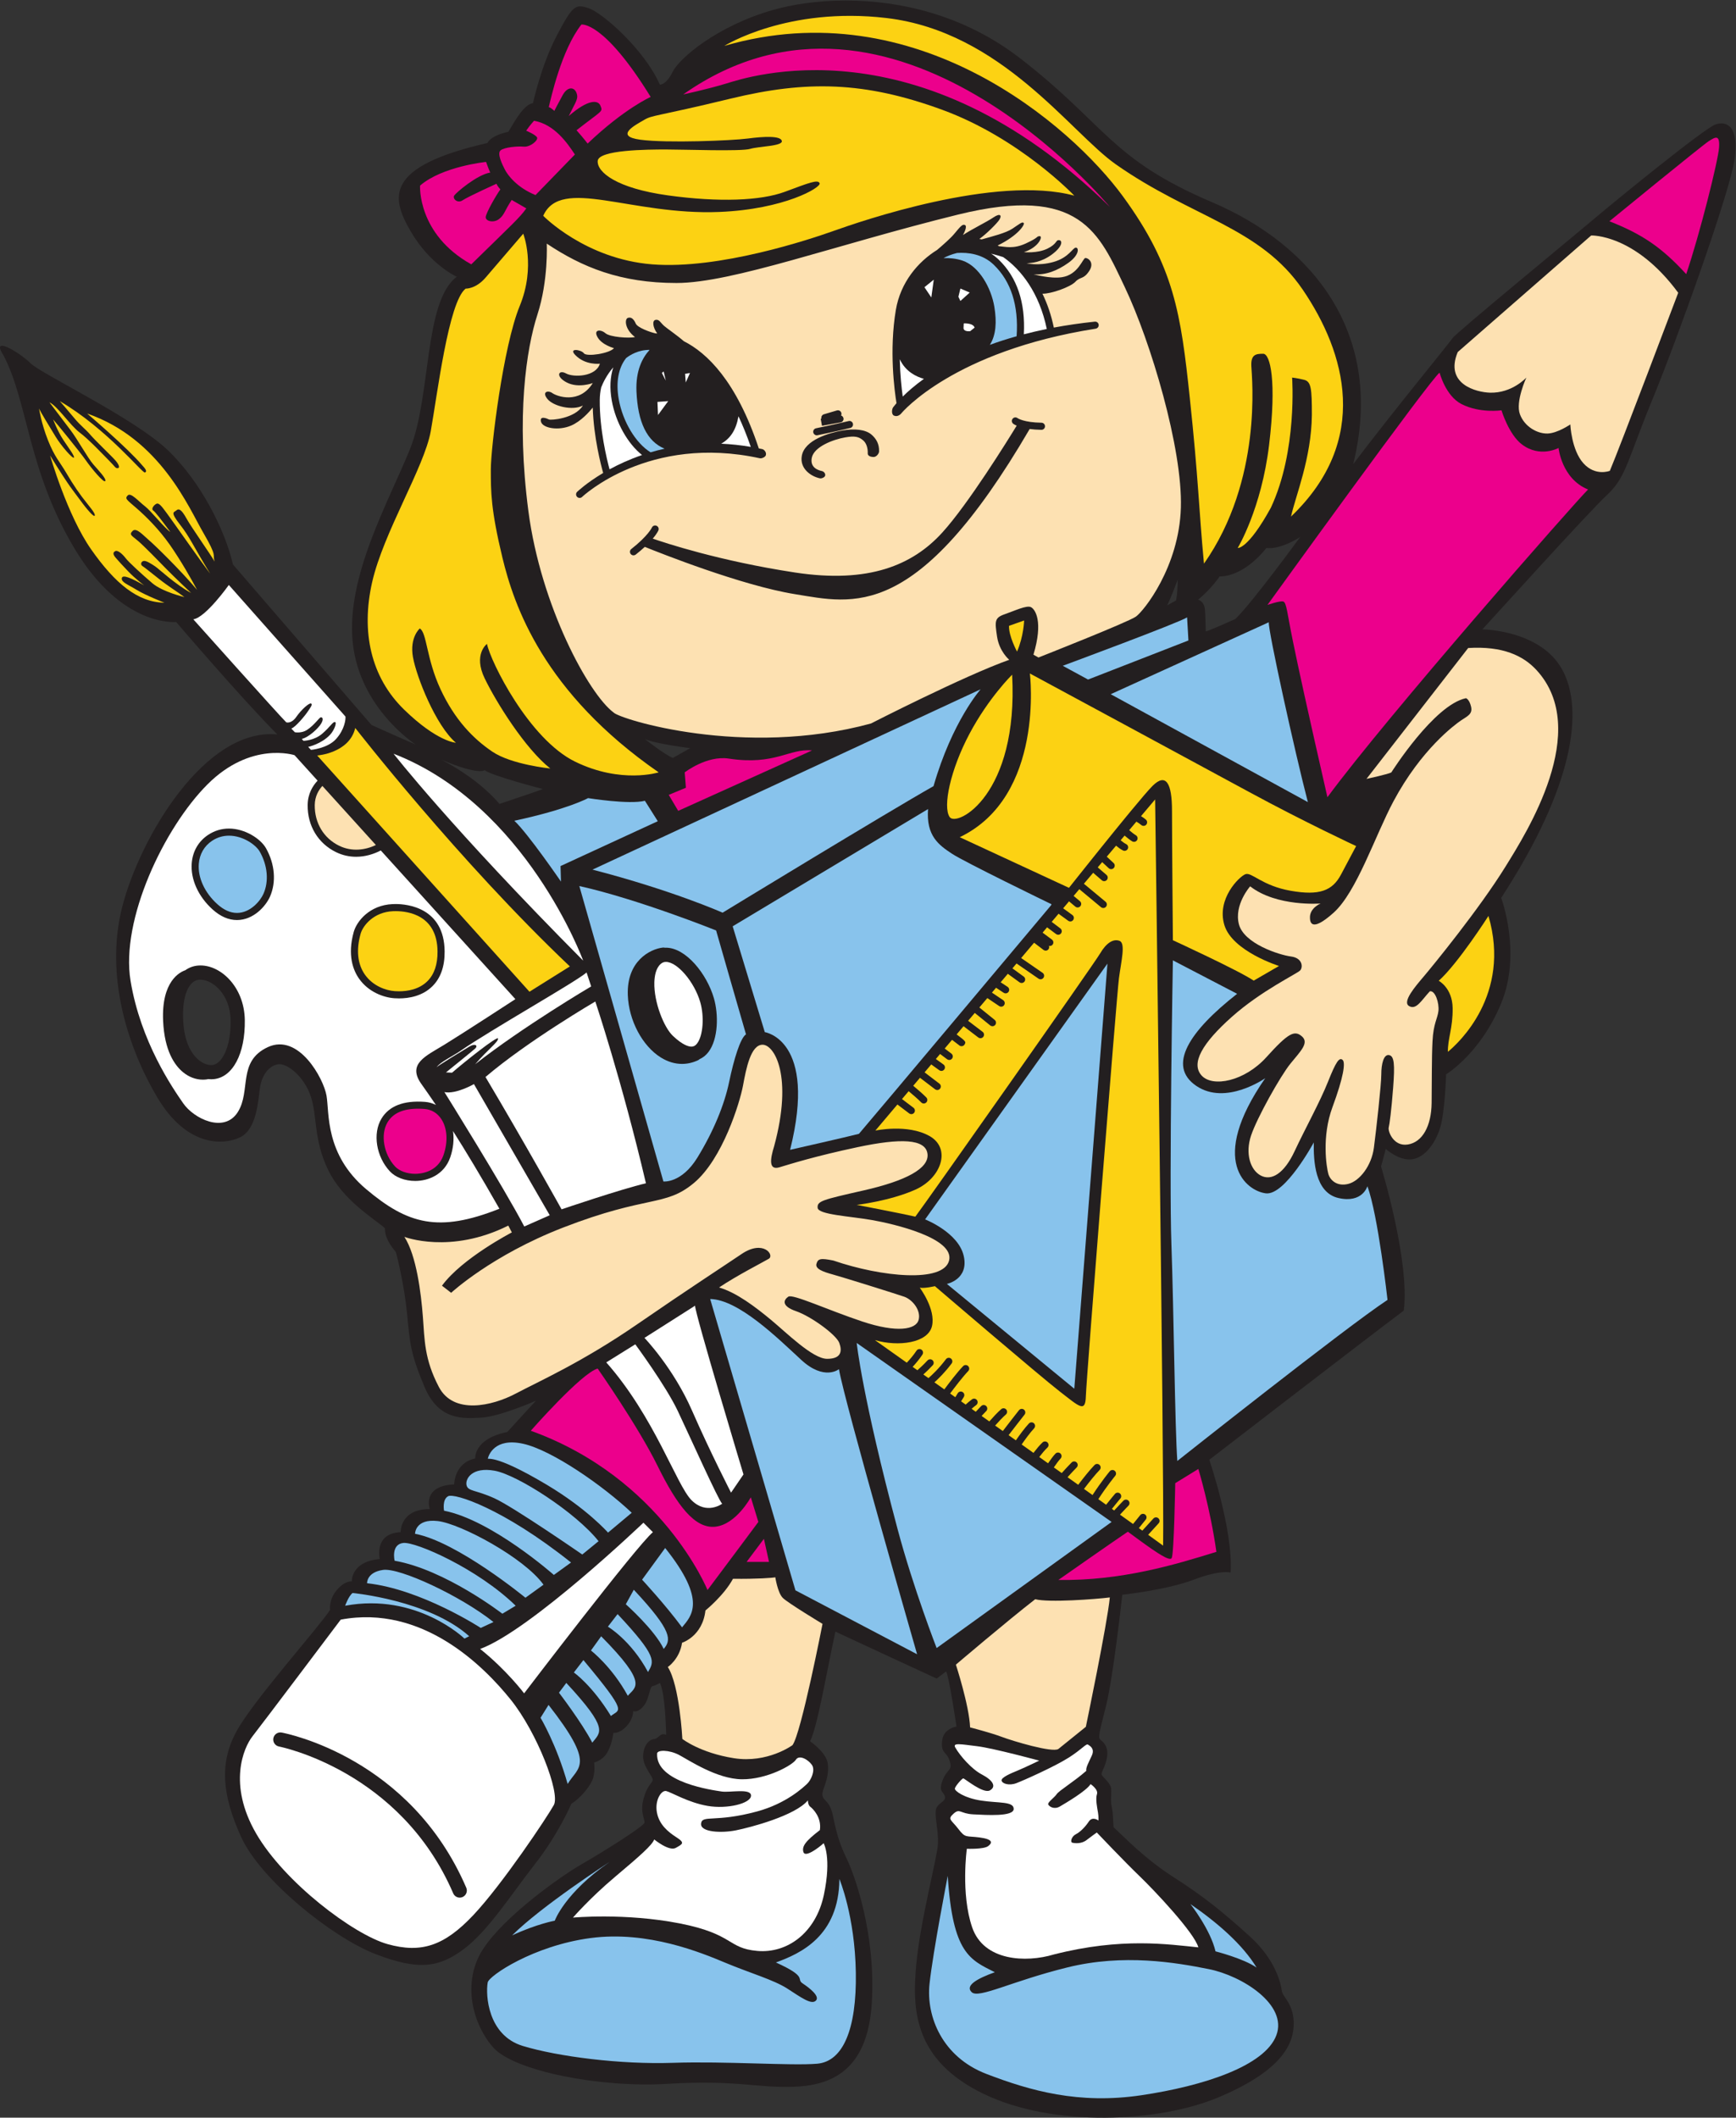 <?xml version="1.0" encoding="UTF-8" standalone="no"?>
<svg
   xmlns:dc="http://purl.org/dc/elements/1.1/"
   xmlns:cc="http://creativecommons.org/ns#"
   xmlns:rdf="http://www.w3.org/1999/02/22-rdf-syntax-ns#"
   xmlns:svg="http://www.w3.org/2000/svg"
   xmlns="http://www.w3.org/2000/svg"
   viewBox="0 0 651.413 794.6"
   height="794.6"
   width="651.413"
   xml:space="preserve"
   id="svg2"
   version="1.1"><rect x="0" y="0" width="651.413" height="794.6" fill="#333333" stroke="none"/><defs
     id="defs6" /><g
     transform="matrix(1.333,0,0,-1.333,0,794.6)"
     id="g10"><g
       transform="scale(0.1)"
       id="g12"><path
         id="path14"
         style="fill:#231f20;fill-opacity:1;fill-rule:evenodd;stroke:none"
         d="m 4829.15,5610.63 c -32.5,-11.24 -285,-217.5 -342.5,-266.25 -57.5,-48.75 -387.5,-320 -397.5,-335 -10,-15 -172.5,-212.5 -280,-355 90,362.5 -110,615.01 -397.5,737.5 -287.5,122.51 -297.5,217.5 -540,405 -158.31,122.42 -338.47,162.23 -488.66,162.61 h -4.58 c -78,-0.22 -147.72,-11.04 -201.77,-26.36 -158.75,-45 -265,-137.09 -283.32,-174.59 -18.34,-37.49 -35.84,-35.82 -35.84,-35.82 -44.16,100 -162.5,202.5 -200,215 -37.5,12.51 -45,9.17 -90,-76.67 -44.98,-85.83 -67.09,-190.42 -67.09,-190.42 -24.37,-3.75 -46.87,-42.5 -69.37,-80.63 -53.13,-11.86 -58.54,-31.46 -58.54,-31.46 -291.66,-66.66 -271.66,-153.33 -216.66,-248.33 55,-95 130,-128.32 130,-128.32 -93.32,-70.01 -71.67,-336.69 -131.68,-485.01 -59.99,-148.33 -179.995,-357.5 -161.245,-543.75 18.745,-186.24 177.085,-287.91 177.085,-287.91 -54.16,23.34 -124.16,54.99 -124.16,54.99 l -390,451.68 c -21.675,94.99 -90,233.31 -185,323.31 -95,90 -355,213.35 -385.004,243.34 C 61.008,4963.36 -0.289,5001.85 0,4982.36 v -0.11 c 0.102,-4.08 2.867,-10.65 9.145,-20.37 C 79.148,4830.22 77.484,4636.88 210.816,4415.22 344.145,4193.55 495.82,4210.2 495.82,4210.2 c 0,0 186.668,-218.32 285,-316.66 -203.336,20.01 -386.672,-289.99 -436.675,-485 -49.997,-195 16.675,-399.17 99.171,-537.49 82.5,-138.34 184.579,-134.17 232.079,-111.67 47.5,22.5 51.25,103.14 56.25,138.75 5,35.64 24.375,61.89 50,66.87 25.628,5 74.375,-33.73 93.125,-90 18.753,-56.23 7.5,-121.23 48.75,-206.86 41.25,-85.62 128.75,-136.87 160,-164.37 -0.62,-27.5 18.12,-51.89 30.62,-66.88 4.38,-15 23.76,-92.5 31.88,-175 8.12,-82.51 8.75,-108.76 48.75,-204.37 40,-95.64 109.37,-90 161.25,-86.89 51.87,3.12 152.5,47.5 152.5,47.5 0,0 0,0 -80.63,-88.13 -95.62,-19.37 -90,-74.36 -90,-74.36 -59.37,-12.5 -59.37,-73.12 -59.37,-73.12 -91.87,-3.75 -68.75,-69.38 -68.75,-69.38 -84.37,0 -81.87,-65.01 -81.87,-65.01 -76.25,-3.11 -58.76,-75.63 -58.76,-75.63 -81.867,-6.87 -78.745,-63.12 -78.745,-63.12 0,0 -18.125,3.75 -41.875,-23.74 -23.75,-27.51 -19.375,-56.26 -19.375,-56.26 -31.25,-48.75 -216.247,-254.99 -263.747,-342.49 -47.503,-87.495 -41.25,-177.495 13.747,-297.495 55,-120 255,-281.25 377.495,-328.75 122.51,-47.5 180,-37.52 248.75,13.75 68.75,51.25 132.5,152.5 200,238.75 67.5,86.25 102.93,170.41 102.93,170.41 23.34,14.179 50,45 59.16,66.66 9.18,21.66 5,49.59 5,49.59 0,0 22.91,4.575 36.66,27.515 13.75,22.91 17.5,55.82 17.5,55.82 0,0 16.68,-2.93 36.68,18.34 20,21.23 19.16,42.9 19.16,42.9 12.5,-4.59 29.59,9.58 38.13,29.17 8.96,22.5 9.78,40.2 16.46,41.24 6.66,1.05 20.82,8.98 20.82,8.98 15,-35 16.25,-122.5 17.5,-146.27 -17.5,8.14 -20,-10.62 -34.37,-11.87 -14.38,-1.25 -30,-18.11 -30.63,-48.11 -0.62,-30.02 28.13,-56.895 26.88,-66.875 -1.25,-10 -15,-13.75 -25.63,-52.5 -10.62,-38.75 4.18,-57.911 2.5,-67.911 -1.66,-10 -118.32,-83.339 -176.66,-116.679 -58.32,-33.321 -218.34,-146.66 -278.32,-240 -60,-93.321 -28.34,-211.66 29.98,-276.68 58.34,-64.98 298.34,-113.32 490,-101.641 191.68,11.661 250,-11.68 353.34,-8.34 103.34,3.32 210,41.66 221.68,236.661 11.65,194.98 -49.39,361.465 -70.02,403.965 -20.62,42.5 -29.37,72.5 -38.75,119.375 -9.37,46.855 -26.25,42.5 -30,59.375 -3.75,16.875 20,43.75 15,89.375 -3.53,32.325 -50,63.735 -50,63.735 21.25,43.75 43.75,181.25 71.25,308.75 10,-4.99 285.01,-132.09 285.01,-132.09 0,0 0,0 26.67,20.01 8.33,-13.32 29.17,-155.01 29.17,-155.01 0,0 -35.84,-5.83 -39.99,-37.49 -5.23,-39.8 11.65,-30.84 20.82,-59.17 9.17,-28.345 -7.5,-21.665 -20,-55.005 -12.5,-33.34 3.33,-30.82 6.67,-45.84 3.35,-14.98 -23.34,-17.48 -25.83,-39.16 -2.51,-21.68 7.49,-54.98 6.24,-92.48 -1.25,-37.5 -49.57,-215.02 -61.24,-341.68 -11.67,-126.66 -6.67,-268.32 190,-363.34 196.67,-95 493.33,-79.981 660,-9.98 166.67,70.001 209.99,140.839 212.49,201.661 2.5,60.84 -30.83,80 -33.33,98.34 -2.5,18.32 -15.84,85.82 -89.17,152.5 -73.33,66.66 -131.67,114.16 -214.16,166.66 -82.49,52.5 -140.84,114.59 -170.22,141.465 -1.87,15.625 -0.62,36.25 -5,55.605 -4.37,19.375 -0.62,40.02 -1.87,53.77 -1.25,13.75 -22.5,30.625 -26.25,37.48 -3.75,6.895 9.37,21.27 14.37,48.755 5,27.51 -6.87,41.25 -16.25,48.75 -9.37,7.5 -8.12,11.26 13.13,95 21.25,83.75 46.25,315 46.25,315 0,0 126.25,13.76 201.25,42.5 75,28.76 103.75,20.01 103.75,20.01 7.5,119.99 -60,317.5 -60,317.5 0,0 437.5,337.49 547.5,419.99 17.5,140 -64.17,405.85 -64.17,405.85 3.33,9.98 13.34,49.15 13.34,49.15 0,0 37.5,-34.17 74.16,-29.17 36.66,5 65.83,45.86 79.17,89.18 13.34,43.32 16.66,150 16.66,150 0,0 96.67,58.32 155,199.99 58.33,141.65 0.01,296.67 0.01,296.67 205,315.01 233.33,529.58 172.08,642.08 -61.25,112.5 -225,113.75 -225,113.75 31.25,33.75 297.5,328.75 351.25,378.75 53.75,50 57.5,98.75 127.5,268.75 70,170 218.75,585 231.25,676.25 12.5,91.26 -21.25,108.75 -53.75,97.5 v 0 z M 1527.89,3740 c 0,0 3.75,0 -121.87,-41.87 -65.63,76.88 -163.75,124.37 -163.75,124.37 108.12,-45.62 121.87,-29.37 121.87,-29.37 20.63,-16.25 163.75,-53.13 163.75,-53.13 v 0 z m 1787.51,589.38 c -1.25,-48.74 -5,-58.75 -5,-58.75 0,0 0,0 -25,-13.75 8.75,16.25 30,72.5 30,72.5 v 0 z M 1815.39,3880.64 c 28.13,-13.14 127.5,-25.63 127.5,-25.63 0,0.01 0,0 -48.75,-27.51 -21.87,8.14 -78.75,53.13 -78.75,53.13 v 0.01 z m 1749.6,537.91 c 0,0 34.17,-7.5 95,30.83 0,0 -134.17,-184.17 -182.5,-230.84 -80,-35.83 -83.33,-35 -83.33,-35 0,0 -0.83,49.18 -2.5,63.34 -1.67,14.16 -9.17,23.33 -19.17,25.83 37.5,30.83 60.84,65.84 60.84,65.84 0,0 62.49,-5.85 131.66,80 v 0 z M 564.211,3203.33 c 34.019,0 83.848,-40.68 84.934,-114.25 1.187,-78.74 -25.793,-123.71 -51.778,-126.03 -26.816,-2.39 -72.793,26.93 -80.808,111.97 -4.813,51.13 2.777,94.13 20.293,115.02 6.8,8.1 14.625,12.41 23.914,13.16 1.136,0.09 2.285,0.13 3.445,0.13 v 0" /><path
         id="path16"
         style="fill:#ec008c;fill-opacity:1;fill-rule:evenodd;stroke:none"
         d="m 1991.64,1485.21 c 28.34,37.5 143.13,191.68 143.13,191.68 l -21.25,69.38 c 0,0 -41.04,-76.06 -99.38,-82.7 -58.32,-6.68 -108.32,59.98 -163.32,171.64 -55,111.68 -168.34,273.36 -168.34,273.36 -45,-11.68 -188.34,-175 -188.34,-175 370,-133.36 497.5,-448.36 497.5,-448.36 v 0 z m 2395.63,3214.81 c 0,0 -51.87,-28.76 -103.12,9.99 -37.05,28.01 -57.5,96.03 -57.5,96.03 0,0 -60,-9.16 -112.5,17.51 -44.88,22.79 -61.67,88.33 -61.67,88.33 -21.67,-11.65 -484.58,-653.75 -484.58,-653.75 0,0 35.42,12.5 44.59,9.59 9.17,-2.93 10.84,-32.5 26.67,-110 15.83,-77.5 39.99,-188.34 97.49,-440.84 167.5,227.5 695,828.12 733.75,866.25 -74.38,30 -83.13,116.89 -83.13,116.89 v 0" /><path
         id="path18"
         style="fill:#88c3ec;fill-opacity:1;fill-rule:evenodd;stroke:none"
         d="m 2797.23,5215.93 c -31.7,30.42 -72.62,35 -103.09,32.98 -16.03,-3.87 -28.79,-9.33 -38.16,-14.43 16.1,0.54 34.85,-0.89 53.17,-6.98 46.87,-15.62 81.25,-76.87 90,-130.62 6.83,-41.98 4.83,-78.97 -12.72,-106.58 23.29,8.52 48.45,16.61 75.36,24.18 5.92,86.81 -15.77,154.59 -64.56,201.44 v 0.01 z M 1791.64,4859.38 c -2.42,58.28 16.68,94.61 36.97,116.7 -31.37,0.31 -54.9,-14.28 -66.03,-22.97 -21.86,-27.4 -29.33,-68.37 -20.81,-115.98 11.3,-63.14 47.86,-123.72 89.6,-149.36 12.62,3.75 25.77,7.17 39.43,10.22 -49.37,20.27 -75.52,74.28 -79.16,161.39 v 0" /><path
         id="path20"
         style="fill:#ffffff;fill-opacity:1;fill-rule:evenodd;stroke:none"
         d="m 1722.09,4833.6 c -6.21,34.73 -4.59,66.56 4.32,93.38 -17.97,-20.75 -28.46,-42.28 -33.97,-56.21 -2.56,-11.19 -4.02,-23.08 -4.12,-35.64 -0.68,-82.98 19.87,-166.85 27.54,-195.24 25.53,13.97 56.19,28.13 91.53,40.25 -40.47,32.08 -74.28,91.88 -85.3,153.46 v 0 z m 810.74,116.17 c 1.03,-44.11 5.12,-81.66 8.34,-105.1 13.82,13.71 33.37,31.01 59.65,49.94 -21.05,5.76 -51.78,20.12 -67.99,55.15 v 0.01 z m 196.94,187.73 -26.25,11.27 -5.62,-23.13 5.62,-11.88 26.25,23.74 z m -101.25,36.26 -26.25,-21.24 19.38,-28.76 6.87,50 z m 84.38,-123.12 -0.63,-13.14 c 0.63,-11.23 18.75,-8.74 18.75,-8.74 0,0.01 0,0 12.5,9.99 -4.37,13.75 -30.62,11.88 -30.62,11.88 v 0.01 z m 111.05,186.67 c -10.7,3.48 -22.24,6.86 -34.06,9.67 7.3,-4.62 14.41,-10.12 21.18,-16.63 51.96,-49.87 75.76,-120.65 71.02,-210.38 20.51,5.35 42.02,10.35 64.61,14.94 -21.06,102 -72.49,167.22 -122.75,202.4 v 0 z m -973.24,-407.62 1.56,-36.88 28.75,39.07 -30.31,-2.19 z m 91.56,81.25 -13.75,-2.19 1.87,-24.37 11.88,26.56 z m -74.06,4.37 -5,-4.06 10.93,-21.56 -5.93,25.62 z m 161.95,-203.32 c 26.64,-1.13 54.45,-4.02 83.31,-8.93 -10.93,31.77 -22.56,60.39 -34.67,86.16 -6.77,-38.44 -22.59,-62.35 -48.64,-77.23" /><path
         id="path22"
         style="fill:#fde1b2;fill-opacity:1;fill-rule:evenodd;stroke:none"
         d="m 2182.48,1521.07 c -8.32,-1.68 -50.84,-5 -119.16,-4.19 -25,-46.67 -77.5,-89.17 -77.5,-89.17 -8.34,-73.32 -65.84,-90.83 -65.84,-90.83 -6.66,-45.83 -40,-68.33 -40,-68.33 33.34,-52.5 40.84,-202.5 40.84,-202.5 0,0 50,-39.17 145,-54.17 95,-14.985 165,36.67 165,36.67 24.16,31.66 84.57,341.45 84.57,341.45 0,0 -97.5,58.77 -111.87,73.13 -14.38,14.37 -21.04,57.94 -21.04,57.94 v 0 z m -95,909.97 c 61.68,41.67 93.34,-3.33 76.66,-13.33 -16.66,-9.98 -89.16,-46.66 -140,-80.83 49.18,-14.18 102.5,-55 145.84,-90.83 43.34,-35.84 117.5,-110.01 158.34,-110.01 40.84,0 42.5,22.5 34.16,45 -8.32,22.5 -78.34,74.16 -121.66,89.17 -43.34,14.99 -34.18,32.49 -21.68,40.83 12.5,8.34 110.84,-37.5 208.34,-69.99 97.51,-32.51 150.84,-22.51 158.34,4.16 7.5,26.67 -16.67,57.49 -40.83,65.83 -24.16,8.34 -173.35,55.01 -200.85,62.51 -27.5,7.5 -50,15.83 -45.82,29.99 4.16,14.17 10.82,16.66 47.5,9.19 135.83,-46.68 310,-63.34 325.83,-0.03 15.83,63.34 -155.83,103.35 -218.33,114.19 -62.5,10.82 -150,14.99 -151.68,34.16 -1.66,19.16 12.5,22.49 130,49.16 117.51,26.67 185.01,61.67 179.18,103.33 -5.82,41.67 -75,44.16 -196.68,18.34 -121.66,-25.84 -189.16,-47.5 -220,-56.67 -30.82,-9.16 -26.25,22.93 -15,59.17 53.75,197.51 0.84,285.83 -32.5,285.83 -33.32,0.01 -46.25,-67.08 -55,-114.58 -8.75,-47.5 -57.5,-207.49 -138.75,-275 -81.25,-67.49 -128.75,-32.5 -367.5,-125 -201.76,-78.17 -315.41,-183.75 -315.41,-183.75 0,0 0,0 -25.84,20.01 56.68,77.49 196.68,149.99 196.68,149.99 0,0 0,0 -10,19.19 -163.34,-81.68 -292.5,-31.68 -292.5,-31.68 34.16,-52.5 47.08,-160.01 52.07,-225 5,-65.01 3.75,-118.76 45,-197.51 41.25,-78.74 150,-53.75 216.25,-18.74 66.25,35 187.5,88.75 340,193.74 152.5,105.01 234.18,157.5 295.84,199.16 v 0 z m 835.84,1679.16 c 0,0 251.66,99.19 274.16,115.02 22.5,15.83 121.68,140 126.68,306.66 5,166.68 -85.01,467.5 -157.51,620 -72.5,152.5 -125,290 -470,205 -345.01,-84.99 -635.01,-192.5 -792.51,-192.5 -157.5,0 -265,44.16 -365,110.84 0,0 5,-103.34 -26.25,-199.59 -31.25,-96.25 -60.41,-287.08 -25.41,-553.75 35,-266.68 170,-515 240,-566.67 16.66,-18.33 366.66,-128.33 724.17,-30.83 0,0 262.5,134.37 389.37,179.37 0,0 -28.12,23.13 -34.37,65.63 -6.25,42.5 -7.5,52.5 21.25,62.5 28.75,10 62.5,26.25 74.37,20 11.88,-6.25 35,-40 6.88,-133.75 l 14.17,-7.93 z m -401.52,978.34 v 0 c 13.04,77.61 62.35,135.64 116.28,169 17.3,14.68 38.11,33.14 47.94,44.96 18.44,22.19 23.44,28.13 30.32,25.02 6.87,-3.14 -1.24,-20.33 -5.63,-28.14 25,16.56 66.56,36.56 85.94,49.69 19.37,13.12 24.06,5.31 16.56,-6.56 -6.23,-9.86 -36.11,-39.92 -56.28,-54.13 2.11,-0.38 4.26,-0.81 6.47,-1.3 30.07,8.55 67.99,17.93 86.37,30.11 22.19,14.7 27.19,20 31.88,16.25 4.59,-3.67 -15.17,-35.16 -73.13,-63.46 1.21,-0.63 2.43,-1.34 3.65,-2.01 18.18,-1.35 40.29,-8.52 75.43,7.67 40,18.43 27.5,19.05 38.42,20.62 10.94,1.56 -0.62,-31.26 -43.75,-45 0,0 37.5,-4.07 65.94,9.68 28.44,13.75 23.14,25 33.13,24.08 10,-0.96 10.31,-17.52 -19.69,-40 -30,-22.52 -59.38,-25.02 -71.88,-25.02 0,0 32.3,-8.54 75.63,3.55 43.33,12.09 54.16,39.99 62.91,40.41 8.75,0.42 10.84,-20.01 -20.41,-42.5 -31.25,-22.51 -64.58,-35.42 -98.33,-32.51 0,0 46.93,-13.27 79.58,-8.31 46.66,7.06 58.75,53.74 66.25,54.16 7.5,0.4 26.66,-12.92 10.41,-37.1 -16.25,-24.16 -24.15,-14.56 -38.74,-29.98 -14.02,-14.82 -68.78,-34.21 -92.61,-33.47 13.53,-27.69 24.64,-59.39 32.06,-95.4 35.86,6.71 74.19,12.4 115.33,16.72 5.6,0.6 10.42,-3.39 10.99,-8.87 0.59,-5.51 -3.43,-10.15 -8.88,-11 -399.81,-63 -544.88,-235.95 -546.47,-237.97 -1.96,-2.53 -10.42,-11.26 -20.84,-6.68 -8.17,3.58 -5.9,18.98 -2.5,23.33 0.87,1.12 3.96,5.26 9.5,11.67 -5.74,35.35 -20.97,148.87 -1.85,262.49 v 0 z M 2312.05,4783.9 v 0 c -0.61,4.83 2.47,9.48 7.13,10.89 l 36.72,10.85 c 5.29,1.55 10.86,-1.47 12.42,-6.76 0.77,-2.59 0.43,-5.24 -0.73,-7.47 3.86,-1.22 6.7,-4.72 6.96,-8.93 0.3,-5.11 -3.3,-9.63 -8.34,-10.46 -7.48,-1.25 -52.32,-9.55 -52.33,-9.55 l -3.63,19.67 c 0,0 0.71,0.12 1.99,0.38 -0.07,0.42 -0.13,0.88 -0.19,1.37 v 0.01 z m -14.92,-28.47 v 0 c 0.57,0.12 58.53,12.12 91.7,20.31 5.35,1.37 10.78,-1.94 12.11,-7.3 1.33,-5.36 -1.95,-10.78 -7.31,-12.11 -33.54,-8.29 -91.87,-20.37 -92.45,-20.5 -0.69,-0.13 -1.37,-0.2 -2.04,-0.2 -4.64,0.01 -8.8,3.25 -9.79,7.97 -1.11,5.42 2.36,10.7 7.78,11.82 v 0.01 z m -40.06,-77.7 v 0 c 7.84,45.07 77.74,65.08 114.53,71.5 33.44,5.84 64.78,3.01 81.72,-11.71 13.3,-11.59 21.97,-26.09 21.25,-47.5 -0.18,-5.54 -7.3,-15.64 -15.61,-15.41 -11.32,0.28 -16.46,4.66 -16.27,10.19 0.51,15.1 -3.96,28.81 -12.5,36.24 -12.3,10.71 -23.62,13.54 -51.05,8.76 -34.23,-5.96 -88.64,-26.59 -94.16,-58.34 -4.69,-26.98 18.26,-34.24 28.75,-36.46 5.41,-1.13 10.31,-7.09 9.16,-12.49 -0.98,-4.72 -8.26,-8.13 -12.89,-8.13 -0.69,0 -1.38,0.06 -2.07,0.21 -24.83,5.22 -57.14,27.01 -50.86,63.13 v 0.01 z M 1638.6,4562.19 v 0 c -1.94,-1.88 -4.44,-2.81 -6.96,-2.81 -2.6,0 -5.22,1.02 -7.18,3.04 -3.84,3.98 -3.73,10.31 0.23,14.15 0.7,0.67 26.21,25.13 73.24,53.09 -6.1,21.53 -26.7,99.92 -29.34,184.02 -9.7,-12.03 -33.35,-38.79 -60.7,-50.55 -35.82,-15.43 -80.41,-7.5 -85,10.83 -4.57,18.34 17.5,8.74 22.5,6.24 5,-2.5 72.5,2.1 95.43,39.18 -29.59,-15.42 -83.75,-1.66 -100,18.75 -16.25,20.42 2.09,25 14.16,16.25 12.09,-8.75 75.84,-32.5 113.75,28.35 0,0 -40.41,-15.43 -73.34,1.65 -32.91,17.09 -23.32,37.07 -2.07,25.42 21.25,-11.67 84.16,-9.59 95.41,27.49 0,0 -40.84,-5.41 -69.59,24.59 -19.66,20.54 17.09,15.01 24.59,4.59 7.5,-10.42 72.93,-0.42 84.59,14.57 0,0 -33.75,8.75 -46.25,30.84 -12.5,22.1 9.16,22.5 22.07,11.25 12.93,-11.25 67.5,-15 83.34,-10.83 -28.75,21.68 -29.57,50 -20.41,53.74 9.16,3.75 17.09,-2.9 22.5,-15.82 4.71,-11.25 40.43,-24.4 55.6,-27.6 1.58,-0.07 3.23,-0.18 4.94,-0.33 -12.23,16.59 -15.05,36.27 -4.72,38.34 10.43,2.07 13.34,-7.5 24.18,-17.08 8.42,-7.46 34.74,-25.01 55.45,-43.03 65.21,-32.83 148.22,-112.43 210.99,-301.75 3.21,-0.66 6.36,-1.19 9.6,-1.89 5.39,-1.18 12.71,-8.95 10.21,-17.28 -1.6,-5.29 -11.46,-9.74 -16.88,-8.56 -312.43,68.07 -498.48,-107.06 -500.34,-108.85 v 0 z m 1259.91,191.21 v 0 c -317.49,-544.33 -496.72,-491.41 -661.03,-464.85 -149.41,24.14 -380.11,115.93 -422.38,133.06 -7.17,-6.63 -15.61,-13.89 -25.59,-21.75 -1.84,-1.44 -4.02,-2.14 -6.19,-2.14 -2.95,0 -5.88,1.32 -7.86,3.8 -3.41,4.36 -2.66,10.64 1.67,14.05 47.32,37.23 57.72,60.02 57.83,60.24 2.21,5.01 8.07,7.34 13.09,5.21 5.04,-2.15 7.43,-7.9 5.33,-12.96 -0.6,-1.48 -4.32,-9.64 -15.84,-23.27 31.19,-10.9 186.15,-62.73 400.78,-95.41 207.22,-31.56 330.83,20.84 414.18,112.5 73.18,80.51 183.61,258.65 209.43,300.85 -6.13,2.7 -9.18,4.95 -9.91,5.54 -4.29,3.48 -4.96,9.77 -1.47,14.06 3.41,4.25 9.59,4.96 13.9,1.61 0.66,-0.46 17.74,-12.16 67.36,-12.89 5.51,-0.09 9.93,-4.63 9.84,-10.15 -0.08,-5.47 -4.54,-9.86 -10,-9.86 -0.05,0 -0.1,0 -0.15,0 -12.84,0.2 -23.7,1.1 -32.99,2.36 v 0 z M 4132.9,4136.88 3846.66,3768.54 c 0,0 62.5,13.34 70,18.34 0,0 119.99,190 209.99,208.75 0,0 9.37,-2.5 14.37,-23.75 5,-21.25 -10.62,-26.87 -28.12,-38.75 -17.5,-11.88 -112.07,-81.25 -190.41,-227.9 -51.28,-96.03 -103.33,-255.01 -168.33,-313.35 -65,-58.33 -66.37,-24.19 -66.67,-14.16 -0.83,27.5 30,40 30,40 0,0 -123.33,-10.01 -198.33,48.33 0,0 -45.84,-51.68 -31.67,-106.67 14.17,-55 114.17,-86.66 146.67,-90.83 32.5,-4.17 34.18,-30 25.84,-39.17 -8.34,-9.17 -109.16,-56.65 -192.5,-130.83 -83.34,-74.17 -115.85,-130.85 -85.01,-165.01 30.84,-34.16 120.85,-16.63 182.51,51.69 61.66,68.32 79.15,76.66 99.99,58.32 20.84,-18.34 -4.15,-41.69 -32.49,-76.67 -28.34,-34.99 -94.17,-152.5 -110.84,-202.5 -16.67,-50 -2.5,-96.68 27.5,-112.49 30,-15.84 65.83,5.82 95,68.34 29.17,62.48 71.68,139.16 94.17,195.84 22.49,56.66 31.65,69.13 40.82,61.63 9.17,-7.47 2.5,-49.99 -28.33,-133.31 -30.83,-83.34 -16.66,-169.14 -11.66,-187.48 5,-18.36 24.99,-36.66 56.66,-28.36 31.67,8.33 65,50.84 71.67,101.66 6.67,50.86 20.83,177.52 20.83,206.68 0,29.18 6.67,56.66 21.67,54.17 15,-2.52 16.69,-26.65 11.68,-91.67 -5.01,-65 -10.01,-102.5 -12.51,-112.5 -2.5,-10.01 13.32,-54.18 54.16,-47.5 40.84,6.66 65.84,51.66 66.67,116.66 0.83,65.02 0,124.15 2.5,174.16 2.5,50 14.17,63.33 16.67,85 2.5,21.67 -8.75,58.34 -24.17,55.42 -23.33,-25 -37.91,-53.34 -58.33,-41.67 -20.42,11.67 17.49,55.42 40.82,82.92 23.33,27.5 156.68,190 231.68,311.67 57.05,92.53 241.67,381.67 86.31,551.01 -37.79,41.22 -96.11,68.31 -192.57,62.32 v 0 z M 2914.15,1459.38 c -77.5,-59.99 -223.33,-184.17 -223.33,-184.17 0,0 37.5,-115 40,-176.66 0,0 58.34,-15 89.17,-26.67 30.83,-11.65 141.67,-45 159.17,-34.17 77.5,62.52 77.5,62.52 77.5,62.52 0,0 59.99,287.9 67.49,364.15 -40,-5 -172.5,-14.99 -210,-5 v 0" /><path
         id="path24"
         style="fill:#fcd213;fill-opacity:1;fill-rule:evenodd;stroke:none"
         d="m 1162.48,4111.06 c -9.99,55.82 19.17,80.82 19.17,80.82 19.99,-10.83 18.34,-85 58.33,-170.83 40,-85.85 91.66,-139.17 145.84,-175.85 54.16,-36.66 163.32,-47.47 163.32,-47.47 -70.82,55.81 -152.5,186.65 -185,254.15 -32.5,67.5 6.68,96.67 6.68,96.67 10,-50 118.32,-268.35 248.32,-331.67 130,-63.32 235,-30 235,-30 -325,225.01 -407.5,470 -440,605 -32.5,135 -32.5,185 -32.5,247.5 0,62.5 35,347.5 81.25,460 46.25,112.5 10,203.75 10,203.75 0,0 -77.07,-89.59 -105.41,-122.91 -28.32,-33.33 -56.66,-31.67 -56.66,-31.67 -48.34,-36.67 -80,-300.01 -98.34,-401.67 -18.34,-101.66 -133.33,-285 -164.99,-425 -31.67,-140 -3.34,-267.5 90,-358.33 93.33,-90.83 145.83,-93.34 145.83,-93.34 -56.68,48.33 -110.84,185 -120.84,240.84 v 0.01 z m 1998.35,1297.49 c 145,-198.34 163.32,-331.67 188.32,-566.67 25,-235 25,-307.5 40,-467.5 165,235 135.01,522.5 133.34,555.82 -1.67,33.34 13.33,35 33.33,35 20,0 38.34,-76.66 16.67,-256.66 -21.67,-180 -88.33,-289.99 -88.33,-289.99 0,0 28.33,-5 93.33,113.33 75,160 59.78,366.25 59.78,366.25 0,0 13.75,-1.25 33.75,-6.25 20,-5 21.88,-25 21.88,-98.75 -1.25,-122.5 -46.25,-228.75 -58.75,-286.25 225,215 153.33,461.67 33.33,638.32 -120,176.69 -313.33,203.34 -526.66,353.35 -128.03,90.03 -321.67,373.33 -645,411.65 -279.31,33.13 -456.68,-78.32 -456.68,-78.32 540.02,156.67 976.69,-225 1121.69,-423.33 v 0 z m -1358.35,159.17 v 0 c -75,10 -13.34,41.67 10.84,55.82 24.16,14.16 30.82,8.35 244.16,60.01 213.34,51.65 376.66,48.33 595.02,-31.67 218.33,-80 371.65,-241.68 371.65,-241.68 -220,60 -605.01,-73.31 -675.01,-98.32 -70,-25 -325,-109.99 -513.32,-95 -188.34,15.01 -306.68,136.66 -306.68,136.66 50,111.66 246.23,0.56 496.25,10.85 182.5,7.49 286.25,68.74 281.88,80.61 -4.38,11.89 -30.63,1.05 -98.13,-23.96 -67.5,-25 -185,-30 -329.16,-9.99 -144.16,19.99 -199.16,64.99 -197.5,96.67 1.66,31.67 140,32.51 192.5,32.5 52.5,0 211.66,-5.84 236.66,1.67 25,7.49 92.5,7.49 89.18,22.49 -3.34,15 -51.68,12.5 -95.84,6.66 -44.16,-5.83 -227.5,-13.31 -302.5,-3.32" /><path
         id="path26"
         style="fill:#88c3ec;fill-opacity:1;fill-rule:evenodd;stroke:none"
         d="m 1414.14,1418.54 37.5,22.5 c -106.66,104.17 -281.66,180.84 -316.65,176.67 -35,-4.14 -24.17,-50 -24.17,-50 142.5,-25.01 303.32,-149.17 303.32,-149.17 v 0 z m 201.25,-165.4 c 0,0 50.63,-35 104.38,-122.5 23.12,19.99 51.87,2.5 -77.5,157.49 l -26.88,-34.99 z m -41.87,-56.87 20.62,27.5 c 120.63,-130 96.88,-138.13 73.13,-168.14 -28.75,55.64 -93.75,140.64 -93.75,140.64 z m 90,118.75 28.75,40 c 135,-136.25 95.62,-142.52 75,-167.5 -45,82.5 -103.75,127.5 -103.75,127.5 z m -356.04,33.52 v 0 c 0,0 -134.16,130.01 -335.835,92.5 0,0 9.171,26.66 20.839,35.84 0,0 214.996,-20.02 328.336,-121.68 -13.34,-6.66 -13.34,-6.66 -13.34,-6.66 z m 45.84,30.01 v 0 c 0,0 -167.5,109.15 -320,125.83 0,0 -1.67,30.82 45,37.51 46.66,6.65 217.5,-72.51 310.82,-146.68 l -35.82,-16.66 z m 168.32,-252.91 22.5,36.24 c 133.75,-171.235 83.75,-172.485 53.75,-222.485 -31.25,111.235 -76.25,186.245 -76.25,186.245 z m 262.5,360.4 -22.5,-40.81 c 0,0 81.68,-72.52 106.68,-125.85 20.82,25 26.66,48.33 -84.18,166.66 v 0 z m 88.34,117.51 v 0 c 119.16,-149.17 73.34,-191.67 47.5,-223.34 -46.66,63.34 -112.5,134.17 -112.5,134.17 l 65,89.17 z m -161.46,-221.67 v 0 c 0,0 0,0 27.5,35.64 112.5,-120.02 103.12,-133.14 85.62,-163.13 -47.5,88.75 -112.5,127.49 -112.5,127.49 h -0.62 z m -171.04,399.19 c 113.07,-67.53 171.66,-134.19 171.66,-134.19 l 66.68,55.83 c -80.43,76.06 -224.18,176.06 -305.43,194.18 -81.25,18.13 -97.5,-33.12 -99.37,-40.62 -1.88,-7.5 8.12,19.36 166.46,-75.2 v 0 z m 19.16,-253.37 c 0,0 -174.16,154.18 -309.16,180.84 0,0 -5.84,31.66 11.66,40.84 17.5,9.16 153.34,-33.34 345.84,-186.68 l -48.34,-35 z m -167.5,215.85 v 0 c -53.32,24.15 -74.16,19.15 -78.32,36.68 -4.18,17.48 15,52.48 79.16,40.81 64.16,-11.65 228.34,-117.47 292.5,-198.33 l -45.84,-37.51 c 0,0 -194.16,134.19 -247.5,158.35 z m 138.34,-243.34 -50.84,-36.67 c 0,0 -191.66,157.5 -310.82,180 0,0 0,43.32 64.16,35.82 64.16,-7.48 243.34,-103.32 297.5,-179.15" /><path
         id="path28"
         style="fill:#ec008c;fill-opacity:1;fill-rule:evenodd;stroke:none"
         d="m 4809.99,5563.54 c -18.33,-11.66 -279.59,-225.41 -279.59,-225.41 92.5,-36.25 147.5,-73.75 216.25,-148.75 37.5,110 90.01,319.17 92.51,356.67 2.5,37.5 -10.84,29.16 -29.17,17.49 v 0" /><path
         id="path30"
         style="fill:#ffffff;fill-opacity:1;fill-rule:evenodd;stroke:none"
         d="m 1811.64,1674.39 h -0.82 c 0,0 -316.68,-302.51 -459.18,-355.01 75,-59.99 123.75,-125 123.75,-125 0,0 316.25,415 362.5,453.75 -26.25,26.26 -26.25,26.26 -26.25,26.26 v 0" /><path
         id="path32"
         style="fill:#ffffff;fill-opacity:1;fill-rule:evenodd;stroke:none"
         d="m 1337.48,2965.21 c 135.84,106.66 326.66,219.17 326.66,219.17 l -12.91,39.16 c -32.09,-27.5 -268.75,-160.84 -354.16,-220 -22.89,-15.86 -57.5,-31.66 -67.93,-46.66 3.34,4.16 74.18,47.5 91.68,57.91 17.5,10.42 25.41,2.5 16.66,-5.42 -8.75,-7.92 -82.09,-67.08 -82.09,-67.08 0,0 0,0 17.09,-0.83 32.09,27.93 130.41,106.67 129.59,95.83 -0.84,-10.83 -26.25,-27.91 -64.59,-72.08 v 0 z m 210,-424.98 -213.34,369.15 c 0,0 -50.41,-29.17 -83.12,-22.49 0,0 166.46,-266.66 224.8,-378.34 71.66,31.68 71.66,31.68 71.66,31.68 v 0 z m 545.41,-729.59 c 0,0 -137.5,456.24 -136.25,474.99 0,0 -136.87,-86.88 -142.5,-90.61 0,0 81.25,-84.38 133.75,-204.38 52.5,-120.01 110,-231.25 110,-231.25 l 35,51.25 z m -304.57,366.24 v 0 c 0,0 85.82,-116.25 119.57,-187.49 33.75,-71.26 115,-252.51 125,-261.26 0,0 -43.75,-32.5 -86.25,10 -42.5,42.5 -103.75,233.76 -240,387.91 l 81.68,50.84 z m 30,453.33 v 0 c -70.84,-16.67 -237.5,-73.33 -237.5,-73.33 0,0 -104.18,187.5 -214.18,372.5 119.18,101.66 309.18,212.5 309.18,212.49 0,0 74.57,-222.48 142.5,-511.66" /><path
         id="path34"
         style="fill:#88c3ec;fill-opacity:1;fill-rule:evenodd;stroke:none"
         d="m 1815.39,3706.88 c -43.75,-11.24 -160,7.5 -160,7.5 0,0 -56.25,-31.25 -207.5,-63.75 38.75,-36.25 131.25,-171.25 131.25,-171.25 l -1.25,43.76 273.75,126.24 c 0,0 0,0 -36.25,57.5 v 0" /><path
         id="path36"
         style="fill:#88c3ec;fill-opacity:1;fill-rule:evenodd;stroke:none"
         d="m 1963.32,2702.71 c 45,73.34 75.84,148.34 89.16,212.5 13.34,64.17 31.68,124.16 47.5,134.17 -14.16,48.33 -84.16,292.5 -84.16,292.5 0,0 -220,88.34 -385,125 l 236.66,-831.65 c 0,0 50.84,-5.85 95.84,67.48 v 0 z m 797.08,1317.92 v 0 c 0,0 -79.99,-90 -132.5,-272.5 -132.5,-75 -593.76,-356.25 -593.76,-356.25 0,0 -140,62.5 -366.25,121.25 l 1092.51,507.5 z m -80.41,-462.9 v -0.01 c 35.54,-23.41 265.76,-135.18 280.14,-142.16 -0.6,-0.81 -0.88,-1.71 -1.2,-2.61 -32.8,-39.1 -496.42,-591.72 -541.04,-643.57 -38.75,-10 -193.75,-45 -193.75,-45 77.5,310 -71.25,331.25 -71.25,331.25 l -90.41,297.91 550.01,330 c -5.84,-75.82 30.83,-101.66 67.5,-125.81 z m 665.41,600.4 c 0,0 0,0 -3.75,65 -22.5,-15 -350,-136.25 -350,-136.25 l 71.25,-38.75 282.5,110 z m -218.75,-151.25 445,202.5 c -2.5,-21.25 73.75,-367.5 110,-506.24 l -555,303.74 z m 641.67,-1418.34 c -67.5,15.01 -70.84,105.84 -70,156.66 0,0 -80.84,-150 -135,-143.32 -54.16,6.66 -164.16,90 -1.66,324.16 0,0 -110.84,-78.34 -194.17,-21.66 -83.33,56.67 -19.16,154.16 115,259.16 l -180.83,94.16 c 0,0 -10.85,-612.49 -4.18,-799.15 6.67,-186.67 10,-520.01 16.67,-610.01 0,0 475.01,376.69 591.67,453.35 0,0 -26.67,239.99 -56.67,320 0,0 -13.33,-48.35 -80.83,-33.35 v 0 z m -652.45,-902.33 c -1.46,1.02 -3,2.11 -4.68,3.28 -4.64,3.26 -10.14,7.11 -16.39,11.51 -5.84,4.1 -12.26,8.61 -19.36,13.59 -5.15,3.61 -10.67,7.48 -16.42,11.52 -8.26,5.78 -17.05,11.96 -26.42,18.54 -5.29,3.71 -10.78,7.58 -16.39,11.5 -10.3,7.25 -21.09,14.81 -32.36,22.72 -5.38,3.79 -10.88,7.65 -16.47,11.56 -6.25,4.39 -12.62,8.87 -19.11,13.42 -5.02,3.49 -10.11,7.09 -15.24,10.7 -25.83,18.13 -53.07,37.25 -81.02,56.86 -1.89,1.34 -3.79,2.65 -5.69,4 -193.42,135.76 -417.82,293.28 -434.68,305.22 0,0 15,-148.74 115.01,-523.74 44.62,-167.3 110,-335.01 110,-335.01 l 484.03,348.9 8.47,6.11 c 0,0 -4.74,3.32 -13.28,9.32 v 0 z m -450.47,660.68 358.75,-295.01 93.33,1196.67 -513.33,-720 c 0,0 93.75,-36.67 108.75,-102.91 15.01,-66.26 -47.5,-78.75 -47.5,-78.75 v 0 z m -410.01,-213.76 v 0 c 65,-59.99 106.25,-26.24 106.25,-26.24 15,-90 220.01,-802.5 220.01,-802.5 l -342.51,180 -240,820 c 80,-1.25 191.25,-111.26 256.25,-171.26 z m -488.1,1026.78 v 0 c -3.5,96.13 62.75,129.5 98.25,133.71 2.37,0.28 4.69,0.05 6.9,-0.48 0.71,0.04 1.38,0.19 2.1,0.19 56.11,0 115.14,-73.49 135.07,-142.13 13.3,-45.84 12.57,-114.4 -15.02,-151.14 -7.09,-9.43 -15.61,-16.23 -25.17,-20.4 -1.49,-1.36 -3.15,-2.59 -5.1,-3.47 -14.64,-6.67 -29.57,-10 -44.49,-10 -20,0 -39.98,5.98 -59.22,17.85 -52.36,32.35 -90.73,104.66 -93.32,175.87 v 0" /><path
         id="path38"
         style="fill:#ec008c;fill-opacity:1;fill-rule:evenodd;stroke:none"
         d="m 3124.15,5378.54 c 0,0 -606.65,735 -1200.83,316.69 0,0 66.66,14.15 121.66,30.82 55,16.65 539.17,182.5 1079.17,-347.51 v 0 z m -1616.67,33.35 c 0,0 78.34,80.82 110.84,114.15 -20.84,31.66 -57.5,85 -115,95 0,0 -11.66,-12.5 -22.09,-27.9 0,0 23.75,-10.01 30,-17.92 6.25,-7.93 -18.34,-28.75 -36.66,-27.08 -18.34,1.67 -55,-1.67 -65.41,-10.42 -10.43,-8.74 4.16,-38.77 12.07,-54.18 7.91,-15.41 33.75,-50.41 86.25,-71.65 v 0 z m 76.04,280.63 v 0 c -14.38,-26.27 -23.13,-43.75 -23.13,-43.75 0,0 -9.37,9.36 -15.62,10.61 5.62,23.12 35.62,161.26 91.87,232.5 0,0 62.5,11.26 195,-203.75 0,0 -73.75,-32.5 -177.5,-131.25 0,0 -11.25,15 -31.25,37.5 73.75,57.5 74.38,51.26 67.5,68.75 -6.87,17.51 -35.62,18.12 -89.37,-28.74 19.37,40 28.12,48.11 21.87,64.99 -6.25,16.87 -25,19.37 -39.37,-6.86 z m -101.88,-318.13 v -0.01 c -20,-27.5 -37.5,-42.49 -155,-157.5 -152.49,85 -144.15,221.66 -144.15,221.66 62.49,54.17 185.83,66.66 185.83,66.66 0,0 6.66,-19.16 11.66,-29.98 -36.66,-5.83 -95.41,-55.83 -101.25,-64.58 -5.84,-8.76 9.16,-23.35 23.75,-13.35 14.59,10.01 95.1,46.47 95.1,46.47 2.81,-7.19 10.94,-15.94 10.94,-15.94 -10.94,-14.68 -40.94,-66.88 -41.25,-78.13 -0.31,-11.25 22.19,-17.17 37.5,-5.31 15.31,11.87 15,22.51 35.62,53.75 18.13,-10.62 41.25,-23.74 41.25,-23.74" /><path
         id="path40"
         style="fill:#fcd213;fill-opacity:1;fill-rule:evenodd;stroke:none"
         d="m 404.145,4381.88 c 7.5,1.68 22.914,-8.75 32.921,-15.41 10,-6.68 56.254,-50.42 100.829,-74.59 0,0 -47.079,44.57 -67.911,65.83 -20.839,21.24 -64.164,66.24 -82.089,81.25 -17.907,15.01 -24.989,17.09 -14.575,27.51 10.414,10.41 29.575,-12.09 46.25,-26.26 16.664,-14.15 88.325,-83.95 135.203,-139.58 -15.628,29.37 -45.628,82.5 -76.253,126.25 -30.625,43.75 -66.25,79.37 -94.375,103.75 -28.122,24.37 -33.329,26.66 -24.575,35.82 8.75,9.18 30.825,-17.07 48.325,-30.41 17.5,-13.34 55.015,-61.66 71.671,-72.49 -25.828,34.58 -42.082,56.24 -48.332,60.4 -6.25,4.18 1.25,15.01 8.75,18.76 7.496,3.75 14.996,-6.67 30.411,-27.51 15.421,-20.82 90.425,-128.32 121.25,-169.16 -50.825,83.34 -55.829,100.83 -85,138.34 -29.161,37.5 -16.665,33.75 -10,40 6.675,6.25 14.589,2.1 28.339,-22.91 13.75,-24.99 69.161,-102.93 79.161,-121.27 -6.661,21.68 9.171,10.84 -31.661,80.85 -40.839,69.99 -120.839,264.58 -327.089,335.83 0,0 112.5,-95.61 154.375,-145 10,-10.63 15.324,-18.44 8.125,-20.94 -7.18,-2.49 -106.25,122.6 -239.579,200.94 0,0 23.329,-26.66 40.829,-47.91 17.5,-21.24 31.265,-30.43 45.421,-47.09 14.168,-16.65 59.579,-59.58 70.422,-72.09 10.832,-12.49 12.922,-21.25 6.246,-21.66 -6.664,-0.43 -6.679,3.75 -23.754,20.83 -17.085,17.09 -57.085,60 -83.335,79.59 -26.25,19.58 -61.25,73.33 -85,85 0,0 38.335,-50.85 58.75,-77.51 20.421,-26.66 48.765,-78.75 64.589,-97.06 15.836,-18.35 37.5,-40.44 33.75,-47.1 -3.75,-6.66 -39.593,36.66 -54.589,58.32 -15,21.69 -84.168,106.68 -92.075,115.02 0,0 12.5,-33.34 29.16,-58.34 16.665,-25 32.504,-45.84 29.165,-49.16 -3.325,-3.34 -34.985,32.07 -51.661,59.58 -16.664,27.49 -42.914,69.99 -46.25,78.74 0,0 5.836,-40.83 25,-89.16 19.161,-48.34 32.911,-60 52.086,-92.92 19.164,-32.91 38.325,-60.82 58.325,-85.41 20.003,-24.57 23.339,-31.67 20.835,-34.6 -2.5,-2.9 -19.996,15.84 -40.824,44.6 -20.836,28.74 -26.672,31.66 -84.386,125.2 0,0 48.125,-168.12 115.625,-264.37 67.503,-96.25 131.25,-148.75 206.25,-150 0.003,0 -54.157,21.26 -78.325,36.26 -24.175,14.99 -43.75,21.24 -41.675,32.91 2.089,11.68 29.589,-1.25 62.925,-20.42 0,0 -24.586,18.32 -44.586,39.16 -20,20.85 -23.75,25.41 -34.574,37.5 -10.84,12.09 -7.922,17.09 -1.672,20.01 6.246,2.93 19.172,-7.51 28.328,-19.57 9.168,-12.09 46.684,-46.25 75.418,-70.85 28.754,-24.58 90.411,-39.17 90.411,-39.17 -21.661,16.24 -43.75,29.17 -71.665,51.24 -27.91,22.09 -40.824,32.51 -46.664,36.26 -5.832,3.75 -4.171,12.51 3.329,14.17 v 0" /><path
         id="path42"
         style="fill:#ec008c;fill-opacity:1;fill-rule:evenodd;stroke:none"
         d="m 2285.82,3848.54 c -63.34,6.67 -104.18,-42.91 -234.18,-22.91 -61.97,9.54 -124.16,-38.75 -124.16,-38.75 l 3.34,-43.33 -48.34,-20.01 26.66,-45 376.68,170 z M 3308.31,1786.05 c 0,0 -3.33,-198.32 -9.99,-210.84 -5.18,-9.72 -40.86,14.03 -84.75,45.88 -5.34,3.87 -10.77,7.84 -16.3,11.9 -2.66,1.95 -5.36,3.94 -8.04,5.92 -4.72,3.47 -9.46,6.97 -14.24,10.47 -1.53,-0.98 -3.73,-2.43 -6.44,-4.26 -38.78,-26.08 -189.4,-131.57 -189.4,-131.57 177.5,-2.5 326.67,42.5 445,79.16 -17.5,124.17 -50.83,233.34 -50.83,233.34 l -65.01,-40 z m -1157.92,-156.66 -48.75,-65.01 h 63.13 z" /><path
         id="path44"
         style="fill:#ffffff;fill-opacity:1;fill-rule:evenodd;stroke:none"
         d="m 1962.6,3024.09 c 16.53,21.99 20.45,75.11 8.59,115.96 -16.6,57.17 -64.47,113.28 -96.65,113.28 -5.4,0 -9.95,-1.73 -14.32,-5.44 -14.28,-12.13 -17.81,-35.14 -18.26,-52.33 -1.47,-55.57 26.84,-126.46 52.17,-150.39 27.96,-26.41 44.66,-30.35 52.12,-30.35 4.37,0 10.19,1.05 16.35,9.27 v 0" /><path
         id="path46"
         style="fill:#ffffff;fill-opacity:1;fill-rule:evenodd;stroke:none"
         d="m 3058.74,781.465 c -14.58,-11.25 -32.91,-9.18 -40,-7.5 -7.09,1.68 -2.08,17.91 9.59,23.75 11.67,5.84 26.25,20 36.66,35.84 10.41,15.82 27.09,2.91 27.09,2.91 0,0 0.83,10.41 -1.25,22.5 -2.08,12.09 -7.5,38.34 -2.92,51.68 4.58,13.339 -17.92,28.32 -17.92,28.32 -11.67,-19.16 -70,-53.34 -86.25,-62.91 -16.24,-9.59 -30,-0.43 -32.92,5.41 -2.92,5.84 16.68,18.75 23.75,29.16 7.08,10.41 47.7,34.395 83.33,65.645 -1.88,8.73 6.87,23.75 15.62,43.11 8.75,19.39 -5,26.89 -10.62,30.64 -5.63,3.75 -15.63,-11.88 -55,-36.89 -39.38,-24.985 -126.25,-63.735 -146.88,-71.567 -20.62,-7.793 -40.31,-1.231 -41.56,7.5 -1.25,8.769 26.56,20.332 44.06,27.519 17.5,7.168 61.88,28.438 61.88,28.438 0,0 -128.75,35 -175,40.62 -46.25,5.63 -69.38,10.38 -61.25,-3.75 14.37,-25.01 46.87,-61.245 74.37,-75.62 31.75,-16.602 41.88,-34.375 23.13,-45 -18.75,-10.625 -71.25,33.75 -75,33.75 -3.75,0 -23.13,-22.5 -23.75,-28.75 -0.63,-6.25 25,-26.25 74.37,-33.77 49.38,-7.48 91.88,-1.855 91.25,-23.73 -0.62,-21.875 -76.25,-16.875 -113.75,-15 -37.5,1.875 -37.5,18.105 -55.62,1.875 -18.13,-16.25 -6.25,-16.875 13.75,-43.125 20,-26.25 21.25,-18.75 59.37,-23.75 38.13,-5 36.88,-15 24.38,-24.375 -12.49,-9.375 -60,-7.5 -60,-7.5 0,0 -17.5,-126.25 15,-221.25 32.51,-95 151.25,-100 230,-76.25 191.25,48.75 322.5,28.32 406.67,20 -10.83,40.82 -124.17,160.82 -165.84,200.82 -41.67,40 -119.99,122.48 -119.99,122.48 0,0 -14.17,-9.98 -28.75,-21.23 v 0" /><path
         id="path48"
         style="fill:#ffffff;fill-opacity:1;fill-rule:evenodd;stroke:none"
         d="m 2240.39,1007.52 c -9.37,-15 -81.25,-55.625 -151.87,-55 -70.63,0.625 -150,54.36 -177.5,68.75 -27.5,14.37 -60.68,14.37 -61.25,3.75 -4.38,-81.875 157.5,-103.145 181.25,-106.895 23.75,-3.73 83.75,10.02 83.12,-11.855 -0.62,-21.875 -66.87,-38.125 -121.87,-28.75 -55,9.375 -103.13,38.75 -116.88,41.855 -13.75,3.145 -32.5,-25.625 -26.25,-59.98 6.25,-34.375 31.25,-55 55.63,-70.625 24.37,-15.625 16.25,-18.75 -2.5,-29.375 -18.75,-10.625 -60.63,23.73 -60.63,23.73 -6.25,-16.23 -38.75,-45 -110,-104.98 -71.25,-60 -118.75,-115 -118.75,-115 0,0 146.25,13.75 300,-16.25 153.75,-30.02 133.75,-70 218.75,-77.52 85,-7.48 165,51.27 187.5,157.52 22.5,106.25 -0.62,145.625 -0.62,145.625 -14.38,-13.125 -51.88,-41.25 -56.88,-25 -5,16.25 6.25,31.25 46.25,61.875 5.63,35.625 -20,60.625 -26.87,65.625 -6.88,5 -6.88,18.125 -6.88,18.125 -35.62,-43.145 -161.87,-76.25 -202.5,-84.375 -40.62,-8.125 -101.25,-5.625 -98.12,19.355 3.12,25.02 40,1.895 157.5,33.77 82.81,22.441 130.62,68.125 141.25,78.105 10.62,10.02 23.75,38.145 13.12,53.145 -10.62,14.985 -35.62,29.375 -45,14.375 v 0" /><path
         id="path50"
         style="fill:#88c3ec;fill-opacity:1;fill-rule:evenodd;stroke:none"
         d="m 1715.39,719.395 c 0,0 -191.25,-123.75 -273.75,-206.27 70,32.52 120,41.27 120,41.27 0,0 27.5,77.5 153.75,165 v 0 z M 3537.27,422.52 c -39.37,64.98 -110,126.25 -186.25,178.75 0,0 56.25,-71.25 70.63,-133.145 0,0 78.75,-19.98 115.62,-45.605 v 0 z m -531.87,0.605 v 0 c 157.5,38.77 303.75,13.77 397.5,-4.98 93.75,-18.75 222.5,-100 190,-186.25 -32.5,-86.25 -203.75,-142.5 -380,-168.77 -176.25,-26.23 -312.5,12.52 -436.25,60.02 -123.75,47.5 -170,161.25 -160,253.73 10,92.5 51.25,303.77 51.25,303.77 13.75,-220 63.75,-236.25 132.5,-271.25 -48.75,-17.5 -85,-37.5 -65,-56.25 20,-18.77 112.5,31.25 270,69.98 z m -821.26,13.77 v 0 c 68.75,25 177.5,73.73 178.75,235 0,0 43.75,-103.75 46.25,-263.75 2.5,-160 -36.25,-250 -108.75,-256.27 -72.5,-6.23 -258.75,7.52 -406.25,2.5 -147.5,-5 -323.75,17.52 -422.5,47.5 -98.75,30.02 -105,143.77 -98.75,178.77 3.31,18.496 128.75,103.75 290,125 161.25,21.25 311.25,-41.25 380,-70 68.75,-28.75 135,-47.5 173.75,-72.5 38.75,-25 67.5,-46.25 80,-33.75 12.5,12.5 -18.75,36.25 -37.5,48.73 -18.75,12.52 16.25,17.52 -75,58.77" /><path
         id="path52"
         style="fill:#ffffff;fill-opacity:1;fill-rule:evenodd;stroke:none"
         d="m 1107.89,3839.38 c 0,0 161.25,-207.5 533.75,-582.5 0,0 -160,437.5 -533.75,582.5 v 0 z m 297.93,-1280.83 v 0 c -171.66,-68.34 -258.33,-43.34 -375,54.99 -116.675,98.35 -103.336,215.03 -111.675,263.35 -8.325,48.32 -78.329,176.65 -165,136.65 -86.661,-40 -46.661,-123.33 -84.997,-183.33 -38.328,-59.98 -123.328,-18.33 -153.328,25 -30.004,43.33 -120.004,173.33 -148.332,344.99 -28.328,171.66 94.16,430.43 216.657,552.93 122.5,122.5 245.003,82.09 245.003,82.09 l 64.879,-71.68 c -13.109,-13.83 -27.613,-36.32 -28.007,-68.42 -0.688,-58.45 29.21,-108.11 80,-132.85 18.863,-9.19 38.007,-12.99 56.44,-12.99 25.53,0 49.54,7.4 69.48,17.76 l 378.88,-418.5 c 0,0 -148.34,-96.66 -200,-128.33 -51.66,-31.67 -105,-53.32 -65,-110 11.57,-16.38 25.11,-35.6 41.31,-59.53 -9.46,4.81 -19.86,7.84 -30.98,8.68 -59.85,4.47 -100.92,-11.45 -122.45,-47.33 -25.09,-41.83 -14.67,-106.93 23.76,-148.2 15.76,-16.94 42.46,-27.05 71.42,-27.05 36.47,0 81.5,17.4 98.46,66.21 8.85,25.41 11.28,51.09 7.86,74.28 34.11,-53.7 76.65,-123.89 130.62,-218.72 z m -804.882,364.67 v 0 c 54.179,4.85 89.628,71.73 88.207,166.46 -1.418,95.38 -71.153,158.5 -131.606,153.38 -13.207,-1.06 -25.41,-5.63 -36.125,-13.27 -14.781,-4.96 -67.254,-30.52 -62.242,-142.55 3.762,-84.29 32.504,-124.97 55.957,-144.29 16.746,-13.81 36.223,-21.09 55.879,-21.09 3.898,0 7.816,0.29 11.722,0.85 1.004,0.16 1.95,0.47 2.891,0.75 3.031,-0.33 6.051,-0.51 9.024,-0.51 2.152,0 4.257,0.08 6.293,0.27 v 0 z M 759.977,3437 v 0 c 18.093,40.99 13.878,92.02 -11.289,136.47 -15.032,26.54 -59.118,55.21 -104.149,55.2 -20.984,0 -40.625,-5.92 -58.383,-17.61 -27.386,-18 -43.89,-46.46 -46.472,-80.15 -3.454,-44.99 18.453,-93.51 58.597,-129.78 21.996,-19.88 45.114,-29.97 68.723,-29.97 0.008,0 0.008,0 0.008,0 46.867,0 81.269,39.39 92.965,65.84 v 0 z m 250.963,-231.12 v 0 c -16.987,24.07 -33.401,66.48 -15.17,131.82 8.37,29.98 44.46,75.59 109.62,78.34 2.74,0.12 5.49,0.18 8.29,0.18 32.11,0.01 136.94,-9.63 137.96,-133.43 0.35,-41.61 -11.03,-74.36 -33.81,-97.34 -28.56,-28.79 -67.24,-34.84 -94.68,-34.84 -4.37,0 -8.72,0.16 -13.02,0.45 -30.75,2.14 -72.96,17.67 -99.19,54.82 v 0" /><path
         id="path54"
         style="fill:#fcd213;fill-opacity:1;fill-rule:evenodd;stroke:none"
         d="m 1490.39,3169.38 113.75,71.25 c -313.75,297.5 -604.152,671.25 -604.152,671.25 -16.672,-71.25 -107.093,-77.5 -107.093,-77.5 l 597.495,-665" /><path
         id="path56"
         style="fill:#ffffff;fill-opacity:1;fill-rule:evenodd;stroke:none"
         d="m 834.148,3943.13 c 14.168,20.42 36.672,40.41 41.672,37.5 5,-2.93 -2.086,-11.26 -9.164,-22.09 -7.086,-10.83 -34.586,-44.58 -46.668,-48.33 9.996,-10.42 9.996,-10.42 9.996,-10.42 0,0 18.711,-3.49 33.754,6.25 22.496,14.6 34.996,35.84 39.582,35.84 4.578,0 8.325,-4.58 0.825,-17.5 -7.5,-12.92 -34.575,-38.75 -54.579,-43.33 4.579,-5.41 4.579,-5.42 4.579,-5.42 0,0 30.421,0.42 53.343,20.41 22.907,20.01 29.157,33.34 35.407,32.51 6.25,-0.85 -2.055,-23.36 -13.75,-35.82 -24.575,-26.27 -61.661,-34.19 -61.661,-34.19 l 7.911,-8.34 c 0,0 46.675,3.76 70.839,30.85 24.164,27.08 27.082,55.43 26.25,62.93 -15.414,17.07 -328.339,370.4 -328.339,370.4 0,0 -64.997,-91.66 -100,-96.68 0,0 238.339,-266.66 261.671,-290 0,0 14.164,-5 28.329,15.43 h 0.003" /><path
         id="path58"
         style="fill:#88c3ec;fill-opacity:1;fill-rule:evenodd;stroke:none"
         d="m 644.539,3608.66 c -17.012,0 -32.961,-4.81 -47.394,-14.3 -22.094,-14.53 -35.418,-37.61 -37.516,-64.98 -2.988,-38.86 16.484,-81.25 52.059,-113.41 18.21,-16.45 36.82,-24.8 55.324,-24.8 37.043,0 65.449,33.07 74.668,53.92 15.55,35.22 11.672,79.54 -10.391,118.53 -10.691,18.9 -46.785,45.04 -86.75,45.04 v 0" /><path
         id="path60"
         style="fill:#fcd213;fill-opacity:1;fill-rule:evenodd;stroke:none"
         d="m 1123.15,3170.61 c 23.64,0 56.77,5.02 80.48,28.93 18.9,19.05 28.32,47 28.01,83.09 -0.84,102.51 -82.77,113.59 -117.96,113.59 -2.51,0 -4.99,-0.07 -7.44,-0.16 -54.12,-2.29 -84.67,-40.31 -91.2,-63.74 -12.77,-45.72 -8.54,-85.47 12.25,-114.91 22.18,-31.43 58.05,-44.57 84.23,-46.39 3.83,-0.27 7.72,-0.41 11.63,-0.41 v 0" /><path
         id="path62"
         style="fill:#ec008c;fill-opacity:1;fill-rule:evenodd;stroke:none"
         d="m 1194.65,2839.43 c -6.13,0.45 -12.1,0.69 -17.76,0.69 -42.4,0 -70.55,-12.56 -86.04,-38.38 -20.41,-34.01 -10.89,-89.79 21.25,-124.28 11.86,-12.75 33.62,-20.68 56.78,-20.68 14.36,0 62.54,3.81 79.57,52.77 13.1,37.64 10.8,75.51 -6.11,101.31 -11.27,17.17 -27.76,27.05 -47.69,28.57 v 0" /><path
         id="path64"
         style="fill:#fde1b2;fill-opacity:1;fill-rule:evenodd;stroke:none"
         d="m 954.785,3580.25 c 36.348,-17.71 74.255,-11.75 103.325,2.08 l -150.622,166.36 c -10.191,-11.15 -21.175,-28.86 -21.465,-53.8 -0.593,-50.51 25.11,-93.37 68.762,-114.64 v 0" /><path
         id="path66"
         style="fill:#fde1b2;fill-opacity:1;fill-rule:evenodd;stroke:none"
         d="m 4479.15,5298.13 -375.63,-328.11 c -38.12,-91.25 53.75,-113.28 90.63,-114.39 62.5,-1.86 102.49,42.5 102.49,42.5 0.01,0 -31.23,-67.5 -18.12,-103.11 13.13,-35.64 49.38,-55 77.5,-54.39 28.13,0.64 64.38,25.62 64.38,25.62 0,0 3.12,-71.87 36.87,-109.37 33.75,-37.5 74.38,-21.25 74.38,-21.25 26.26,61.25 192.5,501.26 192.5,501.26 -122.5,166.23 -245,161.24 -245,161.24 v 0" /><path
         id="path68"
         style="fill:#ffffff;fill-opacity:1;fill-rule:evenodd;stroke:none"
         d="m 959.148,1401.89 c 0,0 -223.328,-296.66 -248.332,-328.34 -25,-31.66 -69.996,-135.015 10.004,-273.335 79.996,-138.34 275.004,-284.981 370,-311.66 95,-26.66 159.98,-4.981 241.66,81.679 81.67,86.661 208.34,276.641 226.66,309.981 18.34,33.34 -46.64,203.335 -121.66,296.675 -74.99,93.31 -248.33,268.34 -478.335,225 h 0.003 z M 1302.05,621.016 v 0 c -2.58,-1.114 -5.25,-1.641 -7.89,-1.641 -7.75,0 -15.13,4.531 -18.38,12.109 -148.73,345.43 -486.901,412.596 -490.303,413.246 -10.848,2.03 -17.997,12.48 -15.981,23.32 2.027,10.86 12.418,17.99 23.309,16.01 14.715,-2.73 362.305,-71.17 519.715,-436.755 4.37,-10.157 -0.32,-21.914 -10.47,-26.289 v 0" /><path
         id="path70"
         style="fill:#fcd213;fill-opacity:1;fill-rule:evenodd;stroke:none"
         d="m 4049.99,3200.22 c 0,0 38.34,-20 39.17,-76.67 0.83,-56.67 -14.16,-86.68 -13.33,-123.34 28.33,23.34 179.16,160 114.16,382.51 0,0 -85.84,-134.18 -140,-182.51 v 0.01 z M 2882.9,4214.38 c 0,0 0,0 -42.5,-15 -1.25,-28.75 22.51,-72.5 22.51,-72.5 18.74,42.5 19.99,87.5 19.99,87.5 v 0 z m -33.75,-152.5 c 0,0 -66.25,-65 -120,-166.25 -53.75,-101.25 -75.83,-205.42 -55.83,-234.58 20,-29.17 194.16,61.67 175.83,400.83 v 0 z m 208.9,-538.59 v 0 c -10.45,-13.07 -19.73,-24.72 -27.36,-34.29 -4.37,-5.5 -8.17,-10.29 -11.33,-14.25 -6.44,-8.09 -10.21,-12.87 -10.21,-12.87 0,0 0,0 -307.5,142.5 240,115 197.5,460.82 197.5,460.82 0,0 460,-248.32 616.66,-333.32 156.66,-85 301.68,-152.5 301.68,-152.5 0,0 -18.33,-34.15 -42.5,-80 -24.17,-45.84 -60.83,-60 -141.67,-45.84 -80.84,14.17 -110,53.34 -127.5,46.68 -17.5,-6.68 -81.67,-69.58 -59.17,-143.34 22.5,-73.75 153.75,-115 153.75,-115 0,0 0,0 -71.25,-41.25 -42.5,28.75 -227.5,113.75 -227.5,113.75 0,0 -2.5,288.75 -2.5,365 0,76.25 -16.66,107.51 -54.99,69.17 -10.53,-10.55 -33.1,-37.01 -60.2,-69.79 -4.27,-5.15 -8.65,-10.46 -13.11,-15.9 -4.78,-5.82 -9.64,-11.76 -14.57,-17.8 -4.2,-5.13 -8.43,-10.33 -12.69,-15.58 -3.53,-4.33 -7.07,-8.7 -10.62,-13.06 -4.24,-5.23 -8.48,-10.46 -12.7,-15.7 -8.68,-10.74 -17.28,-21.41 -25.65,-31.81 -4.26,-5.29 -8.46,-10.52 -12.56,-15.64 -4.9,-6.11 -9.64,-12 -14.25,-17.78 -3.35,-4.18 -6.61,-8.25 -9.76,-12.2" /><path
         id="path72"
         style="fill:#fcd213;fill-opacity:1;fill-rule:evenodd;stroke:none"
         d="m 3223.76,1697.6 c 4.31,-3.48 4.97,-9.77 1.51,-14.06 l -19.42,-24.07 c 3.36,-2.4 6.62,-4.74 9.79,-7.01 15.54,16.78 30.84,33.77 31.07,34.04 3.71,4.11 10.02,4.44 14.13,0.75 4.1,-3.71 4.45,-10.02 0.75,-14.12 -0.94,-1.06 -14.84,-16.51 -29.58,-32.43 21.39,-15.35 36.15,-26.03 42.14,-30.49 3.34,198.34 -22.5,2100.42 -22.5,2100.42 l -39.7,-46.98 c 5.21,-3.25 10.11,-6.63 13.81,-9.88 4.14,-3.66 4.54,-9.98 0.89,-14.13 -1.97,-2.23 -4.74,-3.38 -7.5,-3.38 -2.34,0.01 -4.71,0.83 -6.61,2.49 -3.34,2.95 -8.3,6.22 -13.65,9.42 l -20.28,-24 c 6.52,-5.63 13.21,-10.94 18.85,-14.36 4.73,-2.86 6.23,-9.02 3.37,-13.74 -1.88,-3.1 -5.19,-4.81 -8.56,-4.81 -1.77,0.01 -3.56,0.46 -5.18,1.45 -6.59,3.99 -14.15,9.96 -21.39,16.19 l -11.12,-13.16 c 5.39,-4.51 10.86,-8.52 15.54,-10.82 4.96,-2.43 7,-8.44 4.57,-13.38 -1.74,-3.55 -5.3,-5.6 -8.99,-5.6 -1.47,0 -2.97,0.35 -4.39,1.03 -6.33,3.1 -13.2,8.12 -19.64,13.49 l -26.14,-30.95 19.18,-17.8 c 4.04,-3.76 4.27,-10.08 0.52,-14.13 -1.97,-2.13 -4.63,-3.2 -7.33,-3.2 -2.44,0 -4.87,0.89 -6.81,2.68 l -18.49,17.15 -12.49,-14.78 24.62,-21.21 c 4.2,-3.61 4.66,-9.94 1.06,-14.11 -1.98,-2.29 -4.77,-3.48 -7.58,-3.48 -2.31,0 -4.64,0.8 -6.52,2.42 l -24.49,21.11 -26.05,-30.83 60.95,-50.63 c 4.25,-3.52 4.83,-9.83 1.31,-14.09 -1.98,-2.37 -4.84,-3.6 -7.71,-3.6 -2.24,0.01 -4.51,0.75 -6.38,2.31 l -61.07,50.74 -16.05,-19.02 17.73,-14.79 c 4.24,-3.55 4.82,-9.85 1.27,-14.09 -1.97,-2.37 -4.81,-3.59 -7.68,-3.59 -2.26,0 -4.54,0.76 -6.4,2.32 l -17.82,14.9 -16.55,-19.59 26.03,-18.93 c 4.47,-3.23 5.46,-9.5 2.2,-13.96 -1.94,-2.7 -5,-4.12 -8.09,-4.12 -2.04,0 -4.09,0.63 -5.87,1.91 l -27.21,19.8 -19.34,-22.93 24.37,-18.28 c 4.42,-3.31 5.32,-9.57 2.01,-13.99 -1.97,-2.62 -4.96,-4.01 -8.02,-4.01 -2.09,0 -4.19,0.66 -5.99,2.01 l -25.31,18.99 -12.65,-14.99 26.28,-19.54 c 4.45,-3.29 5.36,-9.55 2.06,-13.99 -1.96,-2.64 -4.98,-4.04 -8.02,-4.04 -0.84,0.01 -1.68,0.18 -2.49,0.39 1.18,-3.12 0.94,-6.73 -1.23,-9.58 -1.97,-2.57 -4.94,-3.93 -7.96,-3.93 -2.1,0 -4.24,0.66 -6.06,2.05 l -26.55,20.26 -36.41,-43.08 60.34,-41.63 c 4.55,-3.15 5.69,-9.37 2.54,-13.92 -1.94,-2.81 -5.07,-4.32 -8.24,-4.32 -1.95,0 -3.93,0.58 -5.66,1.77 l -61.94,42.76 -11.6,-13.72 31.77,-23.14 c 4.46,-3.25 5.46,-9.5 2.21,-13.98 -1.98,-2.67 -5.03,-4.11 -8.11,-4.11 -2.04,0 -4.1,0.63 -5.88,1.92 l -32.94,23.99 -20.16,-23.88 19.5,-12.85 c 4.62,-3.04 5.89,-9.24 2.84,-13.85 -1.91,-2.92 -5.11,-4.49 -8.36,-4.49 -1.88,0 -3.8,0.53 -5.49,1.64 l -21.48,14.16 -11.58,-13.71 31.63,-21.28 c 4.59,-3.09 5.82,-9.31 2.73,-13.89 -1.92,-2.87 -5.08,-4.42 -8.31,-4.42 -1.92,0 -3.86,0.55 -5.56,1.71 l -33.48,22.52 -22.41,-26.52 43.16,-34.93 c 4.31,-3.48 4.96,-9.77 1.48,-14.07 -1.97,-2.43 -4.86,-3.71 -7.78,-3.71 -2.2,0 -4.42,0.73 -6.28,2.23 l -43.48,35.19 -18.71,-22.12 40.8,-31.1 c 4.4,-3.34 5.23,-9.61 1.88,-14.02 -1.95,-2.57 -4.94,-3.93 -7.96,-3.93 -2.11,0 -4.24,0.66 -6.04,2.05 l -41.59,31.7 -19.45,-23.01 c 26.69,-20.05 26.33,-20.91 22.66,-27.9 -1.77,-3.36 -5.26,-5.35 -8.9,-5.35 -1.04,0 -2.13,0.17 -3.17,0.52 -1.62,0.56 -3,1.45 -4.09,2.61 -2.21,1.8 -10.28,7.92 -19.44,14.82 l -20.69,-24.51 18.82,-14.18 c 4.41,-3.34 5.29,-9.61 1.98,-14.02 -1.98,-2.6 -4.96,-3.98 -8.01,-3.98 -2.09,0 -4.21,0.66 -6,2.03 l -19.72,14.85 -11.94,-14.13 21.44,-15.47 c 4.48,-3.22 5.5,-9.47 2.27,-13.96 -1.97,-2.7 -5.02,-4.13 -8.13,-4.13 -2.02,0 -4.06,0.61 -5.84,1.88 l -22.67,16.37 -18.82,-22.27 c 12.16,-9.16 33.59,-25.37 41.88,-31.89 4.35,-3.42 5.1,-9.69 1.68,-14.05 -1.96,-2.5 -4.89,-3.82 -7.87,-3.82 -2.16,0 -4.33,0.7 -6.16,2.14 -8.25,6.49 -30.53,23.32 -42.45,32.33 l -19,-22.48 c 10.88,-9.03 27.13,-22.93 36.86,-32.91 3.85,-3.97 3.76,-10.3 -0.2,-14.14 -1.95,-1.9 -4.47,-2.85 -6.98,-2.85 -2.61,0 -5.19,1.01 -7.17,3.04 -9.05,9.32 -24.85,22.8 -35.42,31.6 l -18.7,-22.14 32.35,-24.52 c 4.38,-3.34 5.25,-9.61 1.92,-14.02 -1.96,-2.58 -4.95,-3.95 -7.99,-3.95 -2.1,0 -4.23,0.67 -6.03,2.04 l -33.18,25.13 -62.03,-73.42 c 0,0 90.62,19.59 152.5,-15.42 61.87,-35 33.12,-118.11 -39.38,-150.61 -72.5,-32.5 -165.63,-43.13 -165.63,-43.13 0,0 136.27,-26.26 165.01,-33.12 26.87,35 502.5,710.61 520,740.61 17.5,30 37.5,42.5 55,35.63 17.5,-6.88 4.37,-57.49 -1.88,-105.63 -6.25,-48.11 -91.87,-1128.74 -93.12,-1176.24 -1.25,-47.5 -18.75,-28.76 -73.75,13.74 -55,42.5 -351.25,296.26 -351.25,296.26 0,0 -28.13,-6.89 -42.49,-4.39 0,0 45.61,-60.62 34.36,-108.12 -11.25,-47.5 -94.37,-58.74 -160.62,-39.36 10.81,-7.62 43.44,-30.74 89.71,-63.61 8.48,9.04 18.84,21.01 27.36,33.9 3.06,4.63 9.25,5.88 13.87,2.83 4.61,-3.04 5.87,-9.25 2.81,-13.86 -8.68,-13.13 -18.88,-25.18 -27.58,-34.57 4.37,-3.11 8.83,-6.29 13.39,-9.53 7.34,6.4 17.46,15.78 28.55,27.69 3.76,4.02 10.08,4.24 14.13,0.51 4.04,-3.77 4.26,-10.1 0.5,-14.14 -10,-10.74 -19.14,-19.42 -26.45,-25.96 4.73,-3.36 9.52,-6.76 14.4,-10.23 9.81,8.51 29.57,26.95 49.23,53.16 3.31,4.43 9.59,5.31 14.01,2.01 4.41,-3.32 5.31,-9.59 2,-14 -18.66,-24.9 -37.19,-42.99 -48.48,-53.09 9.08,-6.48 18.4,-13.08 27.91,-19.86 12.9,17.46 35.47,47.23 52.81,65.43 3.82,4 10.15,4.14 14.14,0.35 4.01,-3.83 4.18,-10.14 0.37,-14.14 -16.36,-17.17 -38.31,-46.09 -51.01,-63.24 4.82,-3.44 9.7,-6.9 14.6,-10.41 l 6.88,11.19 c 2.91,4.73 9.07,6.17 13.75,3.3 4.71,-2.91 6.18,-9.06 3.31,-13.77 l -7.59,-12.34 c 4.25,-3.03 8.52,-6.08 12.84,-9.14 5.16,4.7 11.7,10.37 17.84,14.82 4.46,3.24 10.71,2.25 13.98,-2.23 3.22,-4.49 2.22,-10.74 -2.26,-13.98 -4.25,-3.07 -8.82,-6.9 -12.86,-10.49 3.87,-2.77 7.75,-5.55 11.67,-8.32 5.57,5.7 11.74,12.05 14.97,15.68 3.68,4.13 10,4.46 14.12,0.79 4.11,-3.72 4.47,-10.02 0.78,-14.13 -3.05,-3.41 -8.29,-8.84 -13.39,-14.08 7.2,-5.11 14.43,-10.27 21.69,-15.43 10.09,11.39 23.53,25.98 33.58,34.59 4.2,3.6 10.5,3.11 14.1,-1.09 3.59,-4.18 3.1,-10.49 -1.1,-14.08 -8.73,-7.5 -20.7,-20.43 -30.18,-31.1 7.18,-5.11 14.36,-10.25 21.58,-15.39 14.51,18.85 36.74,47.64 45.55,58.65 3.46,4.3 9.71,5.02 14.05,1.57 4.32,-3.46 5.01,-9.75 1.56,-14.08 -8.49,-10.61 -30.36,-38.93 -44.85,-57.76 6.83,-4.84 13.63,-9.71 20.48,-14.57 10.09,14.59 24.22,34.01 36.75,47.48 3.75,4.04 10.08,4.28 14.13,0.53 4.03,-3.77 4.26,-10.1 0.5,-14.14 -11.69,-12.6 -25.34,-31.37 -35.08,-45.49 11.08,-7.91 22.17,-15.8 33.23,-23.69 7.85,10.23 17.79,22.38 25.7,29.63 4.06,3.71 10.4,3.44 14.14,-0.65 3.71,-4.06 3.43,-10.39 -0.63,-14.12 -6.77,-6.19 -15.66,-17.05 -22.91,-26.46 8.3,-5.92 16.54,-11.82 24.77,-17.68 7.03,10.26 14.96,21.11 20.86,27.23 3.86,3.98 10.18,4.06 14.14,0.23 3.98,-3.85 4.09,-10.17 0.24,-14.14 -4.94,-5.1 -12.19,-15.06 -18.96,-24.94 7.47,-5.31 14.88,-10.61 22.23,-15.84 9.46,10.49 19.94,21.88 27.88,29.81 3.91,3.9 10.23,3.9 14.14,0 3.91,-3.91 3.91,-10.24 0,-14.13 -7.19,-7.2 -16.74,-17.55 -25.62,-27.38 10.11,-7.23 20.09,-14.33 29.93,-21.35 14.82,19.5 32.45,41.66 46.03,55.67 3.86,3.96 10.18,4.04 14.15,0.21 3.96,-3.85 4.07,-10.17 0.21,-14.14 -12.73,-13.14 -29.66,-34.41 -44.08,-53.38 8.13,-5.82 16.2,-11.56 24.07,-17.2 25.24,38.94 47.31,65.46 48.49,66.87 3.56,4.24 9.87,4.81 14.09,1.25 4.23,-3.53 4.79,-9.84 1.25,-14.08 -0.28,-0.35 -22.51,-27.05 -47.52,-65.67 7.46,-5.33 14.75,-10.54 21.91,-15.66 14.04,17.68 24.73,30.27 24.9,30.47 3.59,4.24 9.91,4.73 14.1,1.15 4.2,-3.57 4.71,-9.88 1.14,-14.1 -0.17,-0.2 -10.37,-12.21 -23.84,-29.16 2.14,-1.54 4.28,-3.05 6.38,-4.57 15.36,16.7 25.88,27.48 26.03,27.64 3.87,3.92 10.2,4 14.14,0.13 3.95,-3.86 4.01,-10.19 0.14,-14.16 -0.14,-0.11 -9.74,-9.98 -23.91,-25.33 13.07,-9.35 25.36,-18.14 36.77,-26.31 l 20.14,24.94 c 3.48,4.3 9.77,4.98 14.06,1.51 v 0" /></g></g></svg>
